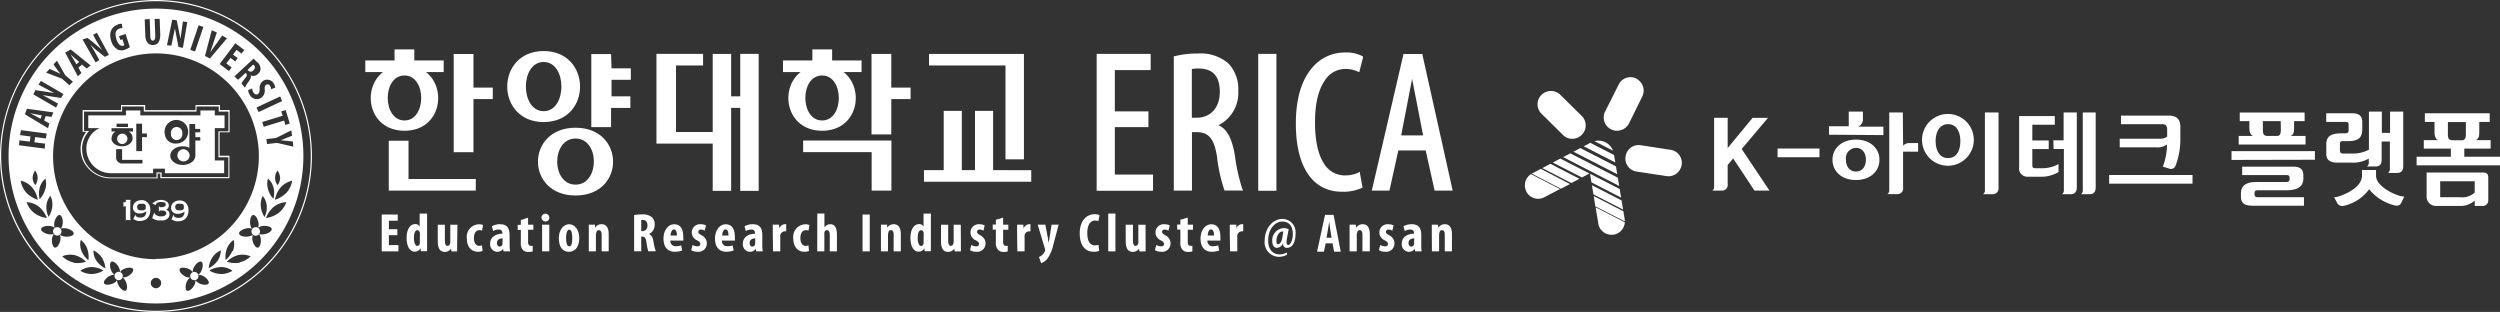 <svg id="레이어_1" data-name="레이어 1" xmlns="http://www.w3.org/2000/svg" viewBox="0 0 379.54 47.36"><rect x="0" y="0" width="379.54" height="47.36" fill="#333333" stroke="none"/><defs><style>.cls-1{fill:#fff;}</style></defs><path class="cls-1" d="M270.89,216a2.14,2.14,0,0,1,1,1.18,2,2,0,0,1-.12,1.55l-2,4.07a2.06,2.06,0,0,1-1.18,1,2,2,0,0,1-1.55-.11h0a2,2,0,0,1-1.09-2.07,2,2,0,0,1,.2-.65l2.05-4.07a2,2,0,0,1,2.72-.9" transform="translate(-22.46 -204.06)"/><polygon class="cls-1" points="238.4 23.28 245.61 26.98 245.82 28.23 237.3 23.85 238.4 23.28"/><polygon class="cls-1" points="241.4 26.39 245.9 28.7 246.11 30 241.61 27.69 241.4 26.39"/><polygon class="cls-1" points="240.68 22.08 241.43 21.68 245.04 23.54 245.17 24.31 245.23 24.67 240.43 22.21 240.68 22.08"/><path class="cls-1" d="M264.42,233.83l4.5,2.31.2,1.21c0,.1,0,.21,0,.32l-4.47-2.29Z" transform="translate(-22.46 -204.06)"/><polygon class="cls-1" points="241.68 28.12 246.18 30.43 246.41 31.82 241.91 29.51 241.68 28.12"/><polygon class="cls-1" points="238.87 23.03 239.92 22.48 245.33 25.26 245.52 26.45 238.87 23.03"/><path class="cls-1" d="M254.18,233.13a2.14,2.14,0,0,1-.13-1.55,2,2,0,0,1,.85-1.08l4.39,2.26L256.92,234a2,2,0,0,1-2.74-.87" transform="translate(-22.46 -204.06)"/><polygon class="cls-1" points="240.16 26.94 235.74 24.68 236.88 24.07 241.3 26.34 240.16 26.94"/><path class="cls-1" d="M264.7,235.53l4.43,2.28a2,2,0,0,1-1.69,1.87,2.1,2.1,0,0,1-1.52-.36,2,2,0,0,1-.81-1.32Z" transform="translate(-22.46 -204.06)"/><path class="cls-1" d="M264.53,225.49a2.37,2.37,0,0,1,2.81,1.44Z" transform="translate(-22.46 -204.06)"/><polygon class="cls-1" points="238.55 27.79 234.14 25.52 235.37 24.87 239.78 27.14 238.55 27.79"/><path class="cls-1" d="M255.06,230.39l1.32-.69L260.8,232l-1.37.71L255,230.42l0,0" transform="translate(-22.46 -204.06)"/><path class="cls-1" d="M256.48,218.47a2.06,2.06,0,0,1,1.43-.6,2,2,0,0,1,1.44.59l3.24,3.2a2,2,0,0,1,0,2.87h0a2,2,0,0,1-2.31.4,1.94,1.94,0,0,1-.55-.4l-3.24-3.2a2,2,0,0,1,0-2.87" transform="translate(-22.46 -204.06)"/><path class="cls-1" d="M277.76,229.1a2.13,2.13,0,0,1-.8,1.33,2,2,0,0,1-1.51.36l-4.5-.68a2,2,0,0,1-1.7-2.32h0a2,2,0,0,1,1.64-1.68,2.21,2.21,0,0,1,.68,0l4.5.69a2,2,0,0,1,1.69,2.32" transform="translate(-22.46 -204.06)"/><path class="cls-1" d="M284.75,226.53l3.78-4.58h2.34l-4,4.73L291.1,233h-2.28l-3.24-4.89-.83,1V232a.87.87,0,0,1-.91,1h-1.43a.7.7,0,0,0,.28-.65V221.94h2.06Z" transform="translate(-22.46 -204.06)"/><path class="cls-1" d="M298.69,227.93h-6.37v-1.32h6.37Z" transform="translate(-22.46 -204.06)"/><path class="cls-1" d="M300.13,224.51v-1.28h3V221h2.15v1a1.22,1.22,0,0,1-.73,1.29h3.84v1.28Zm7.66,3.8c0,1.78-1.43,3.08-3.57,3.08s-3.56-1.3-3.56-3.08,1.47-3.06,3.56-3.06S307.79,226.51,307.79,228.31Zm-3.57,1.79c1.06,0,1.51-.86,1.51-1.79s-.45-1.8-1.51-1.8a1.57,1.57,0,0,0-1.52,1.76C302.7,229.26,303.2,230.1,304.22,230.1Zm7.16-3.93a1.33,1.33,0,0,1,1.05-.39h1.23v1.31h-2.28v5.44a.86.86,0,0,1-.9,1H309a.68.68,0,0,0,.28-.64V221.13h2.06Z" transform="translate(-22.46 -204.06)"/><path class="cls-1" d="M322.11,225.49a3.93,3.93,0,0,1-7.85,0,3.93,3.93,0,1,1,7.85,0Zm-3.92,2.57c1.39,0,1.88-1.24,1.88-2.57s-.52-2.58-1.86-2.58-1.89,1.27-1.89,2.55S316.82,228.06,318.19,228.06Zm7.68,4.48a.87.87,0,0,1-.92,1h-1.44a.67.67,0,0,0,.29-.65V221.13h2.07Z" transform="translate(-22.46 -204.06)"/><path class="cls-1" d="M329,229.42v-7.74h5.41V223H331v2.38h2.49v1.31H331V229c0,.42,0,.6.51.6h.77a5.22,5.22,0,0,0,2.7-.63v1.21a5,5,0,0,1-2.69.71h-2A1.26,1.26,0,0,1,329,229.42Zm5.19-4.06h1.56v-4.23h2v11.41c0,.54-.24,1-.89,1h-1.35a.71.71,0,0,0,.28-.65v-6.21h-1.56Zm6.43-4.23v11.41c0,.54-.23,1-.89,1h-1.35a.73.73,0,0,0,.28-.65V221.13Z" transform="translate(-22.46 -204.06)"/><path class="cls-1" d="M342.66,231.94v-1.31h12.66v1.31Zm8.16-2.58a10.06,10.06,0,0,0,.63-3.37,2.46,2.46,0,0,1-1.67.44h-5.51v-1.31h6a1.89,1.89,0,0,0,1.2-.31v-1.08c0-.53-.17-.81-.73-.81h-6.28v-1.31h7.18c.94,0,1.83.26,1.83,1.72v1.79a11,11,0,0,1-.72,4.08.75.75,0,0,1-1,.45Z" transform="translate(-22.46 -204.06)"/><path class="cls-1" d="M361.24,228.34V227H373.9v1.31ZM372.48,226H362.33v-1.3h2.19c-.36-.09-.57-.6-.57-1.13v-1.12h-1.46v-1.31h9.85v1.31h-1.6v1.12c0,.66-.17,1-.54,1.13h2.28Zm-.24,9.29h-7.86c-1.22,0-1.71-.45-1.71-1.34v-.55c0-.81.38-1.71,2.31-1.71h4.55c.36,0,.53-.1.53-.45v-.15c0-.4-.16-.45-.52-.45h-6.68v-1.28h7.82c.86,0,1.47.34,1.47,1.29v.5c0,1.46-1.23,1.8-2.62,1.8h-4.36c-.22,0-.44.05-.44.45v.11c0,.41.21.49.46.49h7.05Zm-3.53-12.84H366v1.38c0,.58.16.87.71.87h1.48c.37,0,.54-.35.54-.87Z" transform="translate(-22.46 -204.06)"/><path class="cls-1" d="M384.06,221v3.23h1.25V221h2v8.31c0,.53-.24,1-.89,1H385a.72.72,0,0,0,.28-.65v-4.11h-1.25v2.78c0,.59-.23,1-.89,1h-1.34a.71.71,0,0,0,.28-.65v-.55a4.8,4.8,0,0,1-2.65.62h-2.09c-1.21,0-1.71-.44-1.71-1.34v-1.41c0-1,.39-1.7,2.33-1.7h.52c.35,0,.54-.11.54-.47V223c0-.38-.17-.43-.53-.43h-2.87v-1.31h4c.86,0,1.47.34,1.47,1.29v1.12c0,1.57-.92,1.82-2.31,1.82h-.63c-.23,0-.45,0-.45.47v.93c0,.38.2.48.47.48h1.29a5.41,5.41,0,0,0,2.64-.58V221ZM387,234.87c-.2.42-.62.5-1.19.32a7.17,7.17,0,0,1-3.68-2.4,6.47,6.47,0,0,1-3.74,2.49.9.9,0,0,1-1.14-.46l-.43-.82a2.67,2.67,0,0,0,.64-.1c1.74-.56,3.59-1.68,3.59-3.18v-.85h2.13v.86c0,1.34,1.89,2.52,3.57,3.06a2.78,2.78,0,0,0,.72.11Z" transform="translate(-22.46 -204.06)"/><path class="cls-1" d="M400.58,226.62h-4v1.23H402v1.31H389.34v-1.31h5.2v-1.23h-4.11v-1.29h2.19c-.36-.1-.56-.6-.56-1.13v-1.63h-1.47v-1.31h9.85v1.31h-1.59v1.63c0,.66-.17,1-.55,1.13h2.28Zm-2.42,8.7v-.82a3.1,3.1,0,0,1-2.26.82h-3.59a1.41,1.41,0,0,1-1.45-1.53v-3.54h8.47c.63,0,.89.17.89.79v3.41a.83.83,0,0,1-.9.87Zm0-2v-1.74h-5.24V234h3A2.8,2.8,0,0,0,398.16,233.3Zm-1.34-10.73h-2.73v1.89c0,.58.15.87.7.87h1.48c.38,0,.55-.36.55-.87Z" transform="translate(-22.46 -204.06)"/><path class="cls-1" d="M94.34,212.26h-3v14.91h3V219.1h2.93v-1.74H94.34Zm-9.86,13.17h-3V233H94.69v-1.76H84.48Zm90.63,2.82h2.8v-16H163.5V214h11.61ZM105,211.81c-7.38,0-7.38,10.78,0,10.78s7.35-10.78,0-10.78m0,1.66c3.59,0,3.59,7.47,0,7.47s-3.62-7.47,0-7.47M87.13,215h2.69v-1.76H85.36v-1.68h-3v1.68H77.92V215H80.6c-3.29,2.54-2.21,8.91,3.27,8.91s6.54-6.37,3.26-8.91m-3.26.52c3.38,0,3.38,6.83,0,6.83s-3.41-6.83,0-6.83m60.52,11.64h10.4V233h3v-7.61H144.39Zm13.38-14.91h-3v12.21h3V219.1h2.93v-1.74h-2.93ZM150.56,215h2.7v-1.76h-4.47v-1.68h-3v1.68h-4.46V215H144c-3.29,2.54-2.2,8.91,3.27,8.91s6.54-6.37,3.26-8.91m-3.26.52c3.38,0,3.38,6.83,0,6.83s-3.41-6.83,0-6.83m-37.43,7.93c-7.6,0-7.62,10.29,0,10.29s7.57-10.29,0-10.29m0,8.64c-3.72,0-3.72-7,0-7s3.69,7,0,7m63.39-2.2v-9h-2.75v9h-2v-9h-2.75v9h-3v1.76h16.29V229.9Zm-58-17.62h-3v11.09h3v-2.91h2.93v-1.77H115.3v-2.51h2.93v-1.74H115.3Zm19.61,6.41h-1.38v-6.43h-2.8v11.85h-5.57V214h4.11v-1.76h-7.08v13.62h8.54v7.18h2.8v-12.6h1.38v12.6h2.8v-20.8h-2.8Z" transform="translate(-22.46 -204.06)"/><polygon class="cls-1" points="169.25 26.5 169.25 19.3 174.35 19.3 174.35 16.91 169.25 16.91 169.25 10.64 174.69 10.64 174.69 8.18 166.49 8.18 166.49 28.96 175.05 28.96 175.05 26.5 169.25 26.5"/><path class="cls-1" d="M211.06,232.75v0a29.37,29.37,0,0,1-1.13-5.11c-.44-2.59-1.2-4-2.48-4.57a5.5,5.5,0,0,0,3-5.23,5.64,5.64,0,0,0-1.49-4.14,6.43,6.43,0,0,0-4.74-1.51,13.41,13.41,0,0,0-3.41.4h0l-.15,0V233h2.76v-8.88h.69c1.85,0,2.67,1,3.1,3.65a24.81,24.81,0,0,0,1.11,5.1h0l.06.12h2.82Zm-3.42-14.67c0,2.31-1.4,3.85-3.49,3.85h-.75v-7.39a5.05,5.05,0,0,1,1-.08c2.22,0,3.25,1.18,3.25,3.62" transform="translate(-22.46 -204.06)"/><rect class="cls-1" x="191.02" y="8.18" width="2.76" height="20.78"/><path class="cls-1" d="M229.29,232.4l-.36-2v0l0-.26-.23.12h0a4.84,4.84,0,0,1-2.05.43,3.66,3.66,0,0,1-3.13-1.71c-.94-1.37-1.42-3.51-1.42-6.34s.5-4.94,1.5-6.37a3.64,3.64,0,0,1,3-1.74,4.28,4.28,0,0,1,2,.4h0l.21.09.06-.22v0l.52-2h0l0-.14-.11-.08h0a5.24,5.24,0,0,0-2.65-.55,6.42,6.42,0,0,0-5,2.36c-1.62,1.91-2.44,4.75-2.44,8.45,0,6.56,2.56,10.33,7,10.33a6.87,6.87,0,0,0,3-.57h0l.13-.07,0-.14Z" transform="translate(-22.46 -204.06)"/><path class="cls-1" d="M238.42,212.42h0l0-.16h-2.92l0,.15v0L230.72,233h2.68l1.35-6.1h4.15l1.36,6.1H243Zm.09,12.2h-3.33l1.66-8.59Z" transform="translate(-22.46 -204.06)"/><polygon class="cls-1" points="60.32 35.7 59.04 35.7 59.04 37.21 60.49 37.21 60.49 38.16 57.95 38.16 57.95 32.57 60.38 32.57 60.38 33.51 59.04 33.51 59.04 34.8 60.32 34.8 60.32 35.7"/><path class="cls-1" d="M87.3,236.48V241c0,.39,0,.83,0,1.2h-.94l-.06-.45h0a1,1,0,0,1-.85.52c-.86,0-1.26-.95-1.26-2.09,0-1.41.61-2.1,1.3-2.1a.68.68,0,0,1,.68.41h0v-2Zm-1.09,3.25a1.93,1.93,0,0,0,0-.24c0-.25-.17-.48-.39-.48-.38,0-.52.56-.52,1.21s.21,1.18.51,1.18c.14,0,.29-.07.38-.35a.85.85,0,0,0,0-.25Z" transform="translate(-22.46 -204.06)"/><path class="cls-1" d="M91.86,241c0,.43,0,.85,0,1.23H91l-.06-.43h0a1.13,1.13,0,0,1-.94.5c-.77,0-1.08-.57-1.08-1.67v-2.45H90v2.34c0,.53.1.87.41.87a.39.39,0,0,0,.35-.28.8.8,0,0,0,.06-.34v-2.59h1.09Z" transform="translate(-22.46 -204.06)"/><path class="cls-1" d="M95.72,242.16a1.89,1.89,0,0,1-.69.12c-1,0-1.7-.72-1.7-2.05a1.9,1.9,0,0,1,1.86-2.12,1.64,1.64,0,0,1,.6.11l-.15.85a1.2,1.2,0,0,0-.4-.07c-.53,0-.83.49-.83,1.2s.3,1.19.81,1.19a.88.88,0,0,0,.41-.09Z" transform="translate(-22.46 -204.06)"/><path class="cls-1" d="M99.83,241.3a5.29,5.29,0,0,0,.07.92h-1l-.06-.39h0a1.08,1.08,0,0,1-.9.46,1.13,1.13,0,0,1-1.07-1.24c0-1.06.94-1.5,1.86-1.51v-.09a.51.51,0,0,0-.57-.54,1.5,1.5,0,0,0-.83.23l-.2-.73a2.52,2.52,0,0,1,1.26-.31c1.24,0,1.43.86,1.43,1.68Zm-1.06-1.05c-.36,0-.86.12-.86.69,0,.4.22.56.39.56a.48.48,0,0,0,.45-.35,1.23,1.23,0,0,0,0-.19Z" transform="translate(-22.46 -204.06)"/><path class="cls-1" d="M102.63,237.1v1.07h.8v.77h-.8v1.85c0,.47.2.59.42.59a1.27,1.27,0,0,0,.28,0v.85a2.65,2.65,0,0,1-.67.08,1.12,1.12,0,0,1-.78-.26,1.48,1.48,0,0,1-.35-1.16v-1.92h-.48v-.77h.48v-.73Z" transform="translate(-22.46 -204.06)"/><path class="cls-1" d="M105.85,237.09a.55.55,0,0,1-.57.59.59.59,0,1,1,.57-.59m-1.09,5.13,0-4.05h1.09v4.05h-1.09Z" transform="translate(-22.46 -204.06)"/><path class="cls-1" d="M110.4,240.18c0,1.7-.93,2.11-1.55,2.11-1,0-1.55-.76-1.55-2.08s.76-2.11,1.57-2.11,1.53.81,1.53,2.08m-2,0c0,.7.11,1.28.5,1.28s.44-.68.44-1.28-.09-1.26-.46-1.26-.48.71-.48,1.26" transform="translate(-22.46 -204.06)"/><path class="cls-1" d="M111.85,239.39c0-.45,0-.84,0-1.22h.94l0,.46h0a1.16,1.16,0,0,1,1-.53c.77,0,1.08.61,1.08,1.52v2.6H113.8v-2.53c0-.35-.09-.68-.4-.68s-.33.13-.41.37a1.09,1.09,0,0,0-.06.37v2.47h-1.08Z" transform="translate(-22.46 -204.06)"/><path class="cls-1" d="M118.73,236.71a7.12,7.12,0,0,1,1.18-.1,2.19,2.19,0,0,1,1.5.41,1.43,1.43,0,0,1,.44,1.16,1.5,1.5,0,0,1-.87,1.41h0c.38.15.58.51.68,1.11a8.82,8.82,0,0,0,.36,1.51h-1.14a8,8,0,0,1-.27-1.33c-.1-.7-.28-.9-.64-.9h-.16v2.23h-1.08Zm1.08,2.44H120a.77.77,0,0,0,.75-.87c0-.47-.19-.81-.68-.83a.68.68,0,0,0-.26,0Z" transform="translate(-22.46 -204.06)"/><path class="cls-1" d="M124.23,240.58a.79.79,0,0,0,.87.86,2.28,2.28,0,0,0,.77-.13l.15.78a3.31,3.31,0,0,1-1.12.19c-1.11,0-1.71-.74-1.71-2s.7-2.17,1.63-2.17,1.37.69,1.37,1.92a2.51,2.51,0,0,1,0,.56Zm1-.76c0-.52-.14-.93-.46-.93s-.5.52-.51.93Z" transform="translate(-22.46 -204.06)"/><path class="cls-1" d="M127.6,241.25a1.66,1.66,0,0,0,.73.21c.29,0,.44-.12.44-.36s-.11-.34-.47-.55a1.32,1.32,0,0,1-.82-1.17,1.25,1.25,0,0,1,1.33-1.28,1.93,1.93,0,0,1,.83.18l-.19.8a1.16,1.16,0,0,0-.57-.17.37.37,0,0,0-.41.35c0,.18.1.28.48.51a1.37,1.37,0,0,1,.82,1.23,1.27,1.27,0,0,1-1.44,1.28,1.82,1.82,0,0,1-.93-.24Z" transform="translate(-22.46 -204.06)"/><path class="cls-1" d="M132.06,240.58a.78.78,0,0,0,.86.86,2.28,2.28,0,0,0,.77-.13l.15.78a3.27,3.27,0,0,1-1.12.19c-1.1,0-1.71-.74-1.71-2s.71-2.17,1.63-2.17,1.38.69,1.38,1.92a3.35,3.35,0,0,1,0,.56Zm1-.76c0-.52-.13-.93-.46-.93s-.49.52-.5.93Z" transform="translate(-22.46 -204.06)"/><path class="cls-1" d="M138.19,241.3a5.29,5.29,0,0,0,.07.92h-1l-.06-.39h0a1.06,1.06,0,0,1-.89.46,1.12,1.12,0,0,1-1.07-1.24c0-1.06.93-1.5,1.85-1.51v-.09a.51.51,0,0,0-.57-.54,1.52,1.52,0,0,0-.83.23l-.2-.73a2.6,2.6,0,0,1,1.27-.31c1.23,0,1.43.86,1.43,1.68Zm-1.06-1.05c-.37,0-.86.12-.86.69,0,.4.22.56.39.56a.47.47,0,0,0,.44-.35.63.63,0,0,0,0-.19Z" transform="translate(-22.46 -204.06)"/><path class="cls-1" d="M139.78,239.39c0-.41,0-.85,0-1.22h.95l.05.58h0a.94.94,0,0,1,.8-.65.82.82,0,0,1,.24,0v1.08a.86.86,0,0,0-.24,0,.73.73,0,0,0-.66.58,1.93,1.93,0,0,0,0,.41v2.05h-1.1Z" transform="translate(-22.46 -204.06)"/><path class="cls-1" d="M145.28,242.16a1.89,1.89,0,0,1-.69.12c-1,0-1.7-.72-1.7-2.05a1.9,1.9,0,0,1,1.86-2.12,1.58,1.58,0,0,1,.59.11l-.14.85a1.2,1.2,0,0,0-.4-.07c-.53,0-.83.49-.83,1.2s.3,1.19.81,1.19a.88.88,0,0,0,.41-.09Z" transform="translate(-22.46 -204.06)"/><path class="cls-1" d="M146.54,236.48h1.08v2.11h0a1.3,1.3,0,0,1,.35-.35,1.12,1.12,0,0,1,.55-.14c.74,0,1,.63,1,1.66v2.46h-1.09v-2.46c0-.4-.08-.75-.4-.75s-.34.11-.42.39a1.25,1.25,0,0,0,0,.3v2.52h-1.08Z" transform="translate(-22.46 -204.06)"/><rect class="cls-1" x="130.95" y="32.57" width="1.09" height="5.59"/><path class="cls-1" d="M156.2,239.39c0-.45,0-.84,0-1.22h.94l0,.46h0a1.19,1.19,0,0,1,1-.53c.77,0,1.08.61,1.08,1.52v2.6h-1.09v-2.53c0-.35-.08-.68-.4-.68s-.33.13-.4.37a1.09,1.09,0,0,0-.06.37v2.47H156.2Z" transform="translate(-22.46 -204.06)"/><path class="cls-1" d="M163.78,236.48V241c0,.39,0,.83,0,1.2h-.94l-.05-.45h0a1,1,0,0,1-.85.52c-.86,0-1.26-.95-1.26-2.09,0-1.41.62-2.1,1.31-2.1a.69.69,0,0,1,.68.41h0v-2Zm-1.09,3.25a1.93,1.93,0,0,0,0-.24c0-.25-.17-.48-.39-.48-.38,0-.52.56-.52,1.21s.21,1.18.51,1.18c.14,0,.3-.07.38-.35a.85.85,0,0,0,0-.25Z" transform="translate(-22.46 -204.06)"/><path class="cls-1" d="M168.34,241c0,.43,0,.85,0,1.23h-.94l-.06-.43h0a1.12,1.12,0,0,1-.93.5c-.78,0-1.09-.57-1.09-1.67v-2.45h1.09v2.34c0,.53.1.87.41.87a.39.39,0,0,0,.35-.28.78.78,0,0,0,.07-.34v-2.59h1.08Z" transform="translate(-22.46 -204.06)"/><path class="cls-1" d="M169.92,241.25a1.62,1.62,0,0,0,.73.21c.28,0,.44-.12.44-.36s-.12-.34-.47-.55a1.31,1.31,0,0,1-.83-1.17,1.26,1.26,0,0,1,1.34-1.28,1.88,1.88,0,0,1,.82.18l-.19.8a1.15,1.15,0,0,0-.56-.17.36.36,0,0,0-.41.35c0,.18.09.28.47.51a1.37,1.37,0,0,1,.82,1.23,1.26,1.26,0,0,1-1.43,1.28,1.8,1.8,0,0,1-.93-.24Z" transform="translate(-22.46 -204.06)"/><path class="cls-1" d="M174.75,237.1v1.07h.79v.77h-.79v1.85c0,.47.2.59.41.59a1.36,1.36,0,0,0,.29,0v.85a2.56,2.56,0,0,1-.66.08A1.1,1.1,0,0,1,174,242a1.44,1.44,0,0,1-.35-1.16v-1.92h-.48v-.77h.48v-.73Z" transform="translate(-22.46 -204.06)"/><path class="cls-1" d="M176.87,239.39c0-.41,0-.85,0-1.22h.94l.06.58h0a.93.93,0,0,1,.8-.65.72.72,0,0,1,.23,0v1.08a.79.79,0,0,0-.23,0,.72.72,0,0,0-.66.58,1.44,1.44,0,0,0,0,.41v2.05h-1.1Z" transform="translate(-22.46 -204.06)"/><path class="cls-1" d="M181.16,238.17l.4,2.1c0,.25.07.47.11.69h0c0-.21.07-.44.1-.67l.34-2.12h1.07l-.83,3.13a5.44,5.44,0,0,1-.91,2.07,2.13,2.13,0,0,1-.92.64l-.33-.94a1.57,1.57,0,0,0,.88-.82.5.5,0,0,0,.06-.17.42.42,0,0,0,0-.15L180,238.17Z" transform="translate(-22.46 -204.06)"/><path class="cls-1" d="M189.33,242.14a2,2,0,0,1-.84.14c-1.43,0-2.11-1.18-2.11-2.77,0-2.11,1.17-2.93,2.26-2.93a1.53,1.53,0,0,1,.75.15l-.18.91a1.23,1.23,0,0,0-.51-.1c-.61,0-1.17.53-1.17,1.91s.51,1.86,1.17,1.86a2,2,0,0,0,.53-.08Z" transform="translate(-22.46 -204.06)"/><rect class="cls-1" x="168.25" y="32.42" width="1.09" height="5.74"/><path class="cls-1" d="M196.38,241c0,.43,0,.85,0,1.23h-.94l-.05-.43h0a1.13,1.13,0,0,1-.94.5c-.77,0-1.09-.57-1.09-1.67v-2.45h1.1v2.34c0,.53.1.87.41.87a.39.39,0,0,0,.35-.28.8.8,0,0,0,.06-.34v-2.59h1.09Z" transform="translate(-22.46 -204.06)"/><path class="cls-1" d="M198,241.25a1.66,1.66,0,0,0,.73.21c.29,0,.44-.12.44-.36s-.11-.34-.47-.55a1.32,1.32,0,0,1-.82-1.17,1.25,1.25,0,0,1,1.34-1.28,1.91,1.91,0,0,1,.82.18l-.19.8a1.16,1.16,0,0,0-.57-.17.36.36,0,0,0-.4.35c0,.18.09.28.47.51a1.37,1.37,0,0,1,.82,1.23,1.27,1.27,0,0,1-1.44,1.28,1.8,1.8,0,0,1-.93-.24Z" transform="translate(-22.46 -204.06)"/><path class="cls-1" d="M202.78,237.1v1.07h.8v.77h-.8v1.85c0,.47.2.59.42.59a1.2,1.2,0,0,0,.28,0v.85a2.65,2.65,0,0,1-.67.08A1.13,1.13,0,0,1,202,242a1.48,1.48,0,0,1-.34-1.16v-1.92h-.49v-.77h.49v-.73Z" transform="translate(-22.46 -204.06)"/><path class="cls-1" d="M205.77,240.58a.78.78,0,0,0,.86.86,2.39,2.39,0,0,0,.78-.13l.14.78a3.27,3.27,0,0,1-1.12.19c-1.1,0-1.71-.74-1.71-2s.71-2.17,1.63-2.17,1.38.69,1.38,1.92a3.35,3.35,0,0,1,0,.56Zm1-.76c0-.52-.13-.93-.46-.93s-.49.52-.5.93Z" transform="translate(-22.46 -204.06)"/><path class="cls-1" d="M209.16,239.39c0-.41,0-.85,0-1.22h1l0,.58h0a.94.94,0,0,1,.8-.65.82.82,0,0,1,.24,0v1.08a.86.86,0,0,0-.24,0,.72.72,0,0,0-.66.58,1.93,1.93,0,0,0,0,.41v2.05h-1.1Z" transform="translate(-22.46 -204.06)"/><path class="cls-1" d="M217.87,242.72a2.59,2.59,0,0,1-1.32.33,2.21,2.21,0,0,1-2.09-2.49c0-1.66,1.08-3.26,2.69-3.26a2,2,0,0,1,2,2.15c0,1.44-.5,2.24-1.31,2.24-.41,0-.6-.26-.6-.71h0a1.06,1.06,0,0,1-.91.71c-.44,0-.72-.39-.72-1a1.85,1.85,0,0,1,1.72-2,1.75,1.75,0,0,1,.77.18l-.28,1.52c-.11.6,0,.86.23.86s.68-.55.68-1.66-.48-1.89-1.6-1.89-2.14,1.14-2.14,2.88c0,1.41.75,2.1,1.74,2.1a2.13,2.13,0,0,0,1.08-.29Zm-.58-3.5a.48.48,0,0,0-.22,0c-.39,0-.83.63-.83,1.47,0,.29.09.45.29.45s.5-.4.57-.8Z" transform="translate(-22.46 -204.06)"/><path class="cls-1" d="M223.71,241l-.25,1.27h-1.05l1.21-5.59h1.3l1.09,5.59H225l-.24-1.27Zm.9-.85-.18-1.17c-.06-.34-.13-.9-.18-1.27h0c-.06.37-.14,1-.2,1.28l-.2,1.16Z" transform="translate(-22.46 -204.06)"/><path class="cls-1" d="M227.35,239.39c0-.45,0-.84,0-1.22h.93l.06.46h0a1.19,1.19,0,0,1,1-.53c.77,0,1.08.61,1.08,1.52v2.6H229.3v-2.53c0-.35-.08-.68-.4-.68s-.33.13-.4.37a.89.89,0,0,0-.06.37v2.47h-1.09Z" transform="translate(-22.46 -204.06)"/><path class="cls-1" d="M232,241.25a1.58,1.58,0,0,0,.73.21c.28,0,.44-.12.44-.36s-.12-.34-.48-.55a1.32,1.32,0,0,1-.82-1.17,1.25,1.25,0,0,1,1.34-1.28,1.91,1.91,0,0,1,.82.18l-.19.8a1.15,1.15,0,0,0-.56-.17.36.36,0,0,0-.41.35c0,.18.09.28.47.51a1.37,1.37,0,0,1,.82,1.23,1.26,1.26,0,0,1-1.43,1.28,1.8,1.8,0,0,1-.93-.24Z" transform="translate(-22.46 -204.06)"/><path class="cls-1" d="M238.23,241.3a6.56,6.56,0,0,0,.06.92h-1l-.05-.39h0a1.07,1.07,0,0,1-.9.46,1.13,1.13,0,0,1-1.07-1.24c0-1.06.94-1.5,1.86-1.51v-.09a.51.51,0,0,0-.57-.54,1.52,1.52,0,0,0-.83.23l-.2-.73a2.58,2.58,0,0,1,1.26-.31c1.24,0,1.44.86,1.44,1.68Zm-1.06-1.05c-.37,0-.87.12-.87.69,0,.4.23.56.39.56a.47.47,0,0,0,.45-.35.63.63,0,0,0,0-.19Z" transform="translate(-22.46 -204.06)"/><path class="cls-1" d="M239.83,239.39c0-.45,0-.84,0-1.22h.93l.05.46h0a1.19,1.19,0,0,1,1-.53c.77,0,1.08.61,1.08,1.52v2.6h-1.09v-2.53c0-.35-.08-.68-.4-.68s-.33.13-.41.37a1.13,1.13,0,0,0-.05.37v2.47h-1.09Z" transform="translate(-22.46 -204.06)"/><path class="cls-1" d="M22.46,227.75a23.68,23.68,0,1,0,23.68-23.69,23.71,23.71,0,0,0-23.68,23.69m.18,0a23.5,23.5,0,1,1,23.5,23.49,23.53,23.53,0,0,1-23.5-23.49" transform="translate(-22.46 -204.06)"/><path class="cls-1" d="M52.14,220v.78H44.5V220H40.83v.77H35v3.3h.56a4.21,4.21,0,0,0-.86,2.73,4.26,4.26,0,0,0,1.06,2.7,4.52,4.52,0,0,0,3.54,1.63h7.09v-.71h.41v.69l10.49,0v-3.41H55.8v-3.56h1.52v-3.38H55.86V220Zm3.53.18V221h1.47c0,.17,0,2.83,0,3H55.62v3.94h1.51v3H47v-.7h-.78V231H39.33a4.37,4.37,0,0,1-3.4-1.55,4.12,4.12,0,0,1-1-2.59,4,4,0,0,1,.92-2.76l.14-.16h-.77V221H41v-.78h3.29V221h8v-.78h3.35" transform="translate(-22.46 -204.06)"/><path class="cls-1" d="M50.13,224.37a.87.87,0,1,0-1.71,0,.86.86,0,1,0,1.71,0m-8.32.66a.79.79,0,1,0-.79.9.84.84,0,0,0,.79-.9m8.44,1.68a.93.93,0,1,0,1,.93,1,1,0,0,0-1-.93m6.3-3.2v-1.93H55.07v-.75H52.89v.75H43.76v-.75H41.58v.75H35.86v1.93h1.72a3.39,3.39,0,0,0-2,3.33,3.71,3.71,0,0,0,3.79,3.51h6.33v-.68h1.79v.68h9v-1.93H55.07v-4.91Zm-16.39-.68h1.73v.51H40.16Zm-.75,2.2a1.13,1.13,0,0,1,.6-1h-.62v-.51h3.26v.51H42a1.12,1.12,0,0,1,.59,1c0,.69-.69,1.24-1.61,1.24s-1.61-.55-1.61-1.24m4.72,3.85h-3a.91.91,0,0,1-1-1v-1.18H41v1.63h3.09Zm.67-4h-.73V227h-.88v-4.17h.88v1.49h.73Zm2.72-.46a1.79,1.79,0,1,1,1.75,1.43,1.6,1.6,0,0,1-1.75-1.43m5.39-.28h-.75v.74h.75v.51h-.75v2.3h0c0,.78-.85,1.41-1.91,1.41s-1.9-.63-1.9-1.41.85-1.42,1.9-1.42a2.43,2.43,0,0,1,1,.22v-3.61h.88v.75h.75Z" transform="translate(-22.46 -204.06)"/><path class="cls-1" d="M46.23,205.37a22.38,22.38,0,1,0,22.29,22.46,22.36,22.36,0,0,0-22.29-22.46m20.58,19.29-1.72.69h0l1.83.19.06.78-2.47-.57-1.51.18-.1-.75,1.49-.18,2.29-1.15ZM65,231.07a2,2,0,0,1-.4,1.1,1.8,1.8,0,0,1,0-2.21,2.05,2.05,0,0,1,.38,1.11M64,234.28a3.47,3.47,0,0,1-.86-1.54,2.87,2.87,0,0,1,0-1.56A2.65,2.65,0,0,1,64,232.6a3.37,3.37,0,0,1-.05,1.68M62.62,237a3.4,3.4,0,0,1-.57-1.67,2.85,2.85,0,0,1,.3-1.52,2.68,2.68,0,0,1,.61,1.55,3.19,3.19,0,0,1-.34,1.64m3.83-14.18-.67.21-.18-.67-3.1.95-.22-.73,3.1-.95-.22-.66.67-.2Zm-1.17-3.41-3.56,1.66-.32-.69L65,218.7Zm-19.2,24A15.62,15.62,0,1,1,61.76,227.8a15.61,15.61,0,0,1-15.68,15.56m11.64-1.19a3.46,3.46,0,0,1-1,1.36,3.56,3.56,0,0,1,.21-1.79,2.92,2.92,0,0,1,1-1.26,2.7,2.7,0,0,1-.12,1.69m-2.35,1.51a3.32,3.32,0,0,1-1.32,1.09,3.72,3.72,0,0,1,.61-1.7,3,3,0,0,1,1.22-1,2.7,2.7,0,0,1-.51,1.63m-17,1.09a3.39,3.39,0,0,1-1.32-1.09,2.73,2.73,0,0,1-.5-1.63,3,3,0,0,1,1.21,1,3.58,3.58,0,0,1,.61,1.7m-2.62-1.24a3.46,3.46,0,0,1-1-1.36,2.7,2.7,0,0,1-.12-1.69,2.92,2.92,0,0,1,.95,1.26,3.56,3.56,0,0,1,.21,1.79m26.51-27.18a1.13,1.13,0,0,1,1.64.41,1.59,1.59,0,0,1,.22.6l-.62.25a1,1,0,0,0-.16-.49.42.42,0,0,0-.6-.19c-.2.13-.24.29-.22.79a1.28,1.28,0,0,1-.56,1.2,1.19,1.19,0,0,1-1.7-.45,1.94,1.94,0,0,1-.27-.71l.61-.27a1.49,1.49,0,0,0,.22.63c.2.3.45.35.66.21s.27-.38.27-.77a1.32,1.32,0,0,1,.51-1.21m-.86-2.86a1.47,1.47,0,0,1,.49,1,1,1,0,0,1-.39.78,1,1,0,0,1-1.13.23h0c.11.26,0,.53-.24.87a6.21,6.21,0,0,0-.62,1l-.52-.64a4.47,4.47,0,0,1,.55-.78c.31-.38.33-.56.15-.75l-.07-.08-1.15,1.06-.54-.53,2.9-2.69c.17.17.39.38.58.59m-2-1.9-.41.55-.75-.57-.54.72.71.53-.38.51-.71-.54-.64.84.81.61-.41.55-1.41-1.07,2.38-3.15Zm-4.93-3,.77.34-1,3h0l1.82-2.53.72.42-2.59,3.06-.75-.38Zm-2-.75.73.24-1.27,3.74-.72-.25Zm-4-.85.68.08.57,2.83h0l.37-2.66.66.13-.66,3.9-.68-.14-.53-2.82h0L48.47,211l-.66-.08Zm-3.42-.1.09,2.55c0,.57.2.74.4.73s.37-.17.35-.76l-.09-2.54h.76l.09,2.38c0,1-.33,1.56-1.08,1.59s-1.16-.53-1.19-1.5l-.09-2.39Zm-4.86.81a1.5,1.5,0,0,1,.64-.08l.07.66a1.07,1.07,0,0,0-.44.06c-.5.16-.78.62-.47,1.59s.74,1.1,1.07,1a.58.58,0,0,0,.14-.07l-.29-.9-.33.11-.19-.59,1-.32.64,2a2.6,2.6,0,0,1-.73.37,1.41,1.41,0,0,1-1.11,0,2.21,2.21,0,0,1-1-1.35c-.41-1.36.18-2.17,1-2.43m-4.58,2,1.29,1.05c.24.21.66.55.92.8h0c-.23-.35-.6-.92-.95-1.55l-.42-.77.59-.3L39,212.39l-.63.3-1.26-1a11.91,11.91,0,0,1-.91-.84h0c.21.34.53.85.91,1.55l.43.78-.57.35L35,210.06Zm-2.55,1.76L36.22,214l-.6.46-.72-.59-.54.45.46.82-.54.51-1.92-3.6ZM30,214.52l.91.41c.24.11.51.24.76.38h0c-.18-.22-.36-.45-.53-.68l-.56-.79.53-.57,1.25,2.2,1.17,1L33,217l-1.14-1-2.4-.91Zm-2.17,3.22,2.87.45h0l-2.39-1.28.36-.57,3.43,2-.38.59-2.78-.43,0,0,2.33,1.28-.3.61-3.44-2Zm-1.28,2.83,4,.55-.26.69-.9-.13-.23.67.8.45-.21.72-3.51-2.11Zm3.86,14.74a3.51,3.51,0,0,1-.57,1.67,3.31,3.31,0,0,1-.34-1.64,2.68,2.68,0,0,1,.61-1.55,2.85,2.85,0,0,1,.3,1.52m-5-9.95,1.58.2.1-.78-1.59-.21.14-.75,3.92.51-.14.75-1.63-.21-.1.79,1.62.21-.06.75-3.91-.51Zm3.93,7.38a3.47,3.47,0,0,1-.86,1.54,3.37,3.37,0,0,1,0-1.68,2.65,2.65,0,0,1,.87-1.42,2.87,2.87,0,0,1,0,1.56m-1.17-1.68a2,2,0,0,1-.37,1.11,2,2,0,0,1-.4-1.1,2.05,2.05,0,0,1,.38-1.11,2,2,0,0,1,.39,1.1m-2.59.43a3.33,3.33,0,0,1,1.73,1,4.07,4.07,0,0,1,.88,1.9,4.14,4.14,0,0,1-1.77-1.11,3.67,3.67,0,0,1-.84-1.8m.9,3.27a3.33,3.33,0,0,1,1.88.69,4.12,4.12,0,0,1,1.2,1.72,4.06,4.06,0,0,1-1.94-.79,3.57,3.57,0,0,1-1.14-1.62m5.14,5.7c-.09.59-.47,1.25-.82,1.2s-.53-.79-.45-1.38a1.71,1.71,0,0,1,.28-.7,1.51,1.51,0,0,1-.75.06c-.59-.08-1.25-.47-1.19-.81s.78-.53,1.37-.45a1.44,1.44,0,0,1,.7.28,1.8,1.8,0,0,1-.07-.75c.09-.59.48-1.25.82-1.2s.54.79.45,1.38a1.44,1.44,0,0,1-.28.7,1.55,1.55,0,0,1,.76-.06c.58.08,1.24.46,1.2.81s-.79.53-1.38.44a1.58,1.58,0,0,1-.71-.27,1.65,1.65,0,0,1,.07.75m1.91,3.43a3.45,3.45,0,0,1-1.63-.91,3.16,3.16,0,0,1,1.88-.18,3.8,3.8,0,0,1,1.72,1,3.82,3.82,0,0,1-2,.13m2.86,1.74a3.27,3.27,0,0,1-1.71-.49,3,3,0,0,1,1.7-.57,3.68,3.68,0,0,1,1.81.53,3.66,3.66,0,0,1-1.8.53m5.43.37a1.56,1.56,0,0,1-.73.16,1.54,1.54,0,0,1,.47.58c.26.52.31,1.26,0,1.41s-.86-.34-1.12-.86a1.45,1.45,0,0,1-.17-.72,1.61,1.61,0,0,1-.57.47c-.52.25-1.27.31-1.42,0s.34-.87.87-1.12a1.41,1.41,0,0,1,.72-.17,1.43,1.43,0,0,1-.47-.57c-.26-.52-.31-1.26,0-1.42s.87.34,1.12.87a1.33,1.33,0,0,1,.17.72,1.43,1.43,0,0,1,.57-.47c.53-.26,1.27-.31,1.42,0s-.34.87-.86,1.13m4.33,1.78a.79.79,0,1,1,.8-.79.8.8,0,0,1-.8.79m8-.74c-.16.31-.9.25-1.42,0a1.61,1.61,0,0,1-.57-.47,1.57,1.57,0,0,1-.17.72c-.26.52-.81,1-1.12.86s-.25-.89,0-1.41a1.66,1.66,0,0,1,.48-.58,1.56,1.56,0,0,1-.73-.16c-.52-.26-1-.81-.86-1.13s.89-.25,1.42,0a1.33,1.33,0,0,1,.56.47,1.54,1.54,0,0,1,.17-.72c.26-.53.81-1,1.13-.87s.25.9,0,1.42a1.43,1.43,0,0,1-.47.57,1.43,1.43,0,0,1,.72.17c.53.25,1,.81.87,1.12m1.9-1.41a3.66,3.66,0,0,1-1.8-.53,3.66,3.66,0,0,1,1.8-.53,3,3,0,0,1,1.71.57,3.27,3.27,0,0,1-1.71.49m2.86-1.74a3.82,3.82,0,0,1-2-.13,3.8,3.8,0,0,1,1.72-1,3.16,3.16,0,0,1,1.88.18,3.45,3.45,0,0,1-1.63.91m3.65-4.25a1.51,1.51,0,0,1-.75-.06,1.58,1.58,0,0,1,.27.7c.09.59-.09,1.33-.44,1.38s-.74-.61-.82-1.2a1.52,1.52,0,0,1,.07-.75,1.58,1.58,0,0,1-.71.27c-.59.09-1.32-.09-1.38-.44s.61-.73,1.2-.81a1.5,1.5,0,0,1,.75.06,1.53,1.53,0,0,1-.27-.7c-.08-.59.1-1.33.45-1.38s.72.61.81,1.2a1.65,1.65,0,0,1-.06.75,1.4,1.4,0,0,1,.7-.28c.59-.08,1.32.1,1.37.45s-.6.73-1.19.81m2.26-3.26a4.06,4.06,0,0,1-1.94.79,4.12,4.12,0,0,1,1.2-1.72,3.35,3.35,0,0,1,1.89-.69,3.64,3.64,0,0,1-1.15,1.62m1.2-3.09a4.14,4.14,0,0,1-1.78,1.11,4.14,4.14,0,0,1,.89-1.9,3.37,3.37,0,0,1,1.73-1,3.67,3.67,0,0,1-.84,1.8M40.2,245.39a.63.63,0,0,0-.29.85.63.63,0,0,0,1.13-.56.63.63,0,0,0-.84-.29m-8.41-6.11a.65.65,0,0,0-.55-.73.64.64,0,1,0,.55.73m-4.69-18v0l.8.42.72.4.18-.53-.81-.14-.88-.17m25.13,24.14a.63.63,0,0,0-.84.29.63.63,0,0,0,1.13.56.64.64,0,0,0-.29-.85M33.84,212.92l-.67-.59h0l.48.78.41.71.43-.36Zm27.35,25.63a.65.65,0,0,0-.55.73.65.65,0,1,0,.55-.73m-.26-23.82c.24-.23.33-.49.1-.75a.34.34,0,0,0-.14-.11l-.85.79.09.1a.54.54,0,0,0,.8,0" transform="translate(-22.46 -204.06)"/><path class="cls-1" d="M43,236.67l.06,0a.17.17,0,0,0,0,.07.11.11,0,0,0,0,.08.44.44,0,0,0,.14.13.72.72,0,0,0,.2.09l.2.05.2,0c.55,0,.84-.32.88-.94a3.11,3.11,0,0,1-.45.22,1.23,1.23,0,0,1-.47.09,1.81,1.81,0,0,1-.39,0,1.09,1.09,0,0,1-.36-.17.94.94,0,0,1-.27-.29.83.83,0,0,1-.1-.43,1,1,0,0,1,.12-.51,1,1,0,0,1,.31-.35,1.5,1.5,0,0,1,.42-.21,2,2,0,0,1,.48-.06,1.32,1.32,0,0,1,.53.11,1.14,1.14,0,0,1,.41.31,1.31,1.31,0,0,1,.28.47,1.89,1.89,0,0,1,.09.6,2.07,2.07,0,0,1-.1.68,1.61,1.61,0,0,1-.32.54,1.15,1.15,0,0,1-.48.33,1.52,1.52,0,0,1-.62.12,1.62,1.62,0,0,1-.41,0,1.51,1.51,0,0,1-.28-.1l-.18-.09a.21.21,0,0,0-.11-.05.14.14,0,0,0-.1,0l0,0Zm.71-1.69a.72.72,0,0,0-.22.08.5.5,0,0,0-.21.42.5.5,0,0,0,.06.26.49.49,0,0,0,.15.17.72.72,0,0,0,.22.08,1,1,0,0,0,.25,0l.25,0a.66.66,0,0,0,.21-.08.52.52,0,0,0,.16-.17.63.63,0,0,0,0-.26.62.62,0,0,0,0-.25.52.52,0,0,0-.16-.17.66.66,0,0,0-.21-.08L44,235a1,1,0,0,0-.25,0" transform="translate(-22.46 -204.06)"/><path class="cls-1" d="M48.78,236.67l.06,0s0,.05,0,.07a.11.11,0,0,0,0,.08A.58.58,0,0,0,49,237a.82.82,0,0,0,.19.09l.21.05.2,0c.55,0,.84-.32.88-.94a3.11,3.11,0,0,1-.45.22,1.22,1.22,0,0,1-.46.09,1.9,1.9,0,0,1-.4,0,1,1,0,0,1-.36-.17.85.85,0,0,1-.38-.72.92.92,0,0,1,.13-.51,1,1,0,0,1,.3-.35,1.9,1.9,0,0,1,.43-.21,2,2,0,0,1,.47-.06,1.33,1.33,0,0,1,.54.11,1.27,1.27,0,0,1,.42.31,1.65,1.65,0,0,1,.27.47,1.89,1.89,0,0,1,.09.6,1.83,1.83,0,0,1-.11.68,1.44,1.44,0,0,1-.31.54,1.15,1.15,0,0,1-.48.33,1.52,1.52,0,0,1-.62.12,1.62,1.62,0,0,1-.41,0,1.51,1.51,0,0,1-.28-.1l-.18-.09a.21.21,0,0,0-.11-.05.13.13,0,0,0-.1,0l0,0Zm.7-1.69a.76.76,0,0,0-.21.08.5.5,0,0,0-.21.42.5.5,0,0,0,.06.26.49.49,0,0,0,.15.17.76.76,0,0,0,.21.08,1.15,1.15,0,0,0,.26,0l.25,0a.66.66,0,0,0,.21-.08.52.52,0,0,0,.16-.17.63.63,0,0,0,0-.26.62.62,0,0,0,0-.25.52.52,0,0,0-.16-.17A.66.66,0,0,0,50,235l-.25,0a1.15,1.15,0,0,0-.26,0" transform="translate(-22.46 -204.06)"/><path class="cls-1" d="M45.56,234.9l.07-.05a.16.16,0,0,0,.09,0s.05,0,.1-.07a1.7,1.7,0,0,1,.21-.15,1.27,1.27,0,0,1,.35-.15,1.6,1.6,0,0,1,.52-.07,1.51,1.51,0,0,1,.42.05,1.26,1.26,0,0,1,.38.15.87.87,0,0,1,.28.26.72.72,0,0,1,.11.4.69.69,0,0,1-.12.39.5.5,0,0,1-.3.23h0a.71.71,0,0,1,.37.23.65.65,0,0,1,.15.44.87.87,0,0,1-.13.5,1.24,1.24,0,0,1-.34.31,1.35,1.35,0,0,1-.44.15,3.75,3.75,0,0,1-.45,0,2.06,2.06,0,0,1-.45,0,1.79,1.79,0,0,1-.37-.12,1.26,1.26,0,0,1-.26-.13l-.15-.05h0l0,0-.05,0,.31-.85.06,0s0,0,0,0v0a.31.31,0,0,0,.12.24,1.12,1.12,0,0,0,.28.18,1.35,1.35,0,0,0,.34.11,1.24,1.24,0,0,0,.3,0l.22,0a.84.84,0,0,0,.24-.07.62.62,0,0,0,.2-.15.36.36,0,0,0,.08-.24.36.36,0,0,0-.08-.23.46.46,0,0,0-.18-.13,1.05,1.05,0,0,0-.24-.06l-.21,0a.69.69,0,0,0-.22,0,.17.17,0,0,0-.13.13h-.06v-.8h.06a.19.19,0,0,0,.11.16.93.93,0,0,0,.24,0h.19l.21-.07a.43.43,0,0,0,.17-.13.32.32,0,0,0,.07-.2.29.29,0,0,0-.06-.19.48.48,0,0,0-.16-.12,1.41,1.41,0,0,0-.22-.06h-.24a1,1,0,0,0-.29,0,1.07,1.07,0,0,0-.27.09.77.77,0,0,0-.2.13.17.17,0,0,0-.08.14v.06a.14.14,0,0,0,0,.06l0,0Z" transform="translate(-22.46 -204.06)"/><path class="cls-1" d="M41.46,237.51a.17.17,0,0,0,.1,0,.2.2,0,0,0,0-.13v-2h-.09l-.1,0-.09,0a.18.18,0,0,0,0,.07H41.2v-.74h.07s0,.06,0,.07a.2.2,0,0,0,.1,0,.21.21,0,0,0,.21-.21c0-.05,0-.09,0-.1a.19.19,0,0,0-.09,0v-.07h.86v.07l-.11,0a.1.1,0,0,0,0,.09v2.71c0,.06,0,.11,0,.13a.17.17,0,0,0,.1,0v.07h-.88Z" transform="translate(-22.46 -204.06)"/></svg>